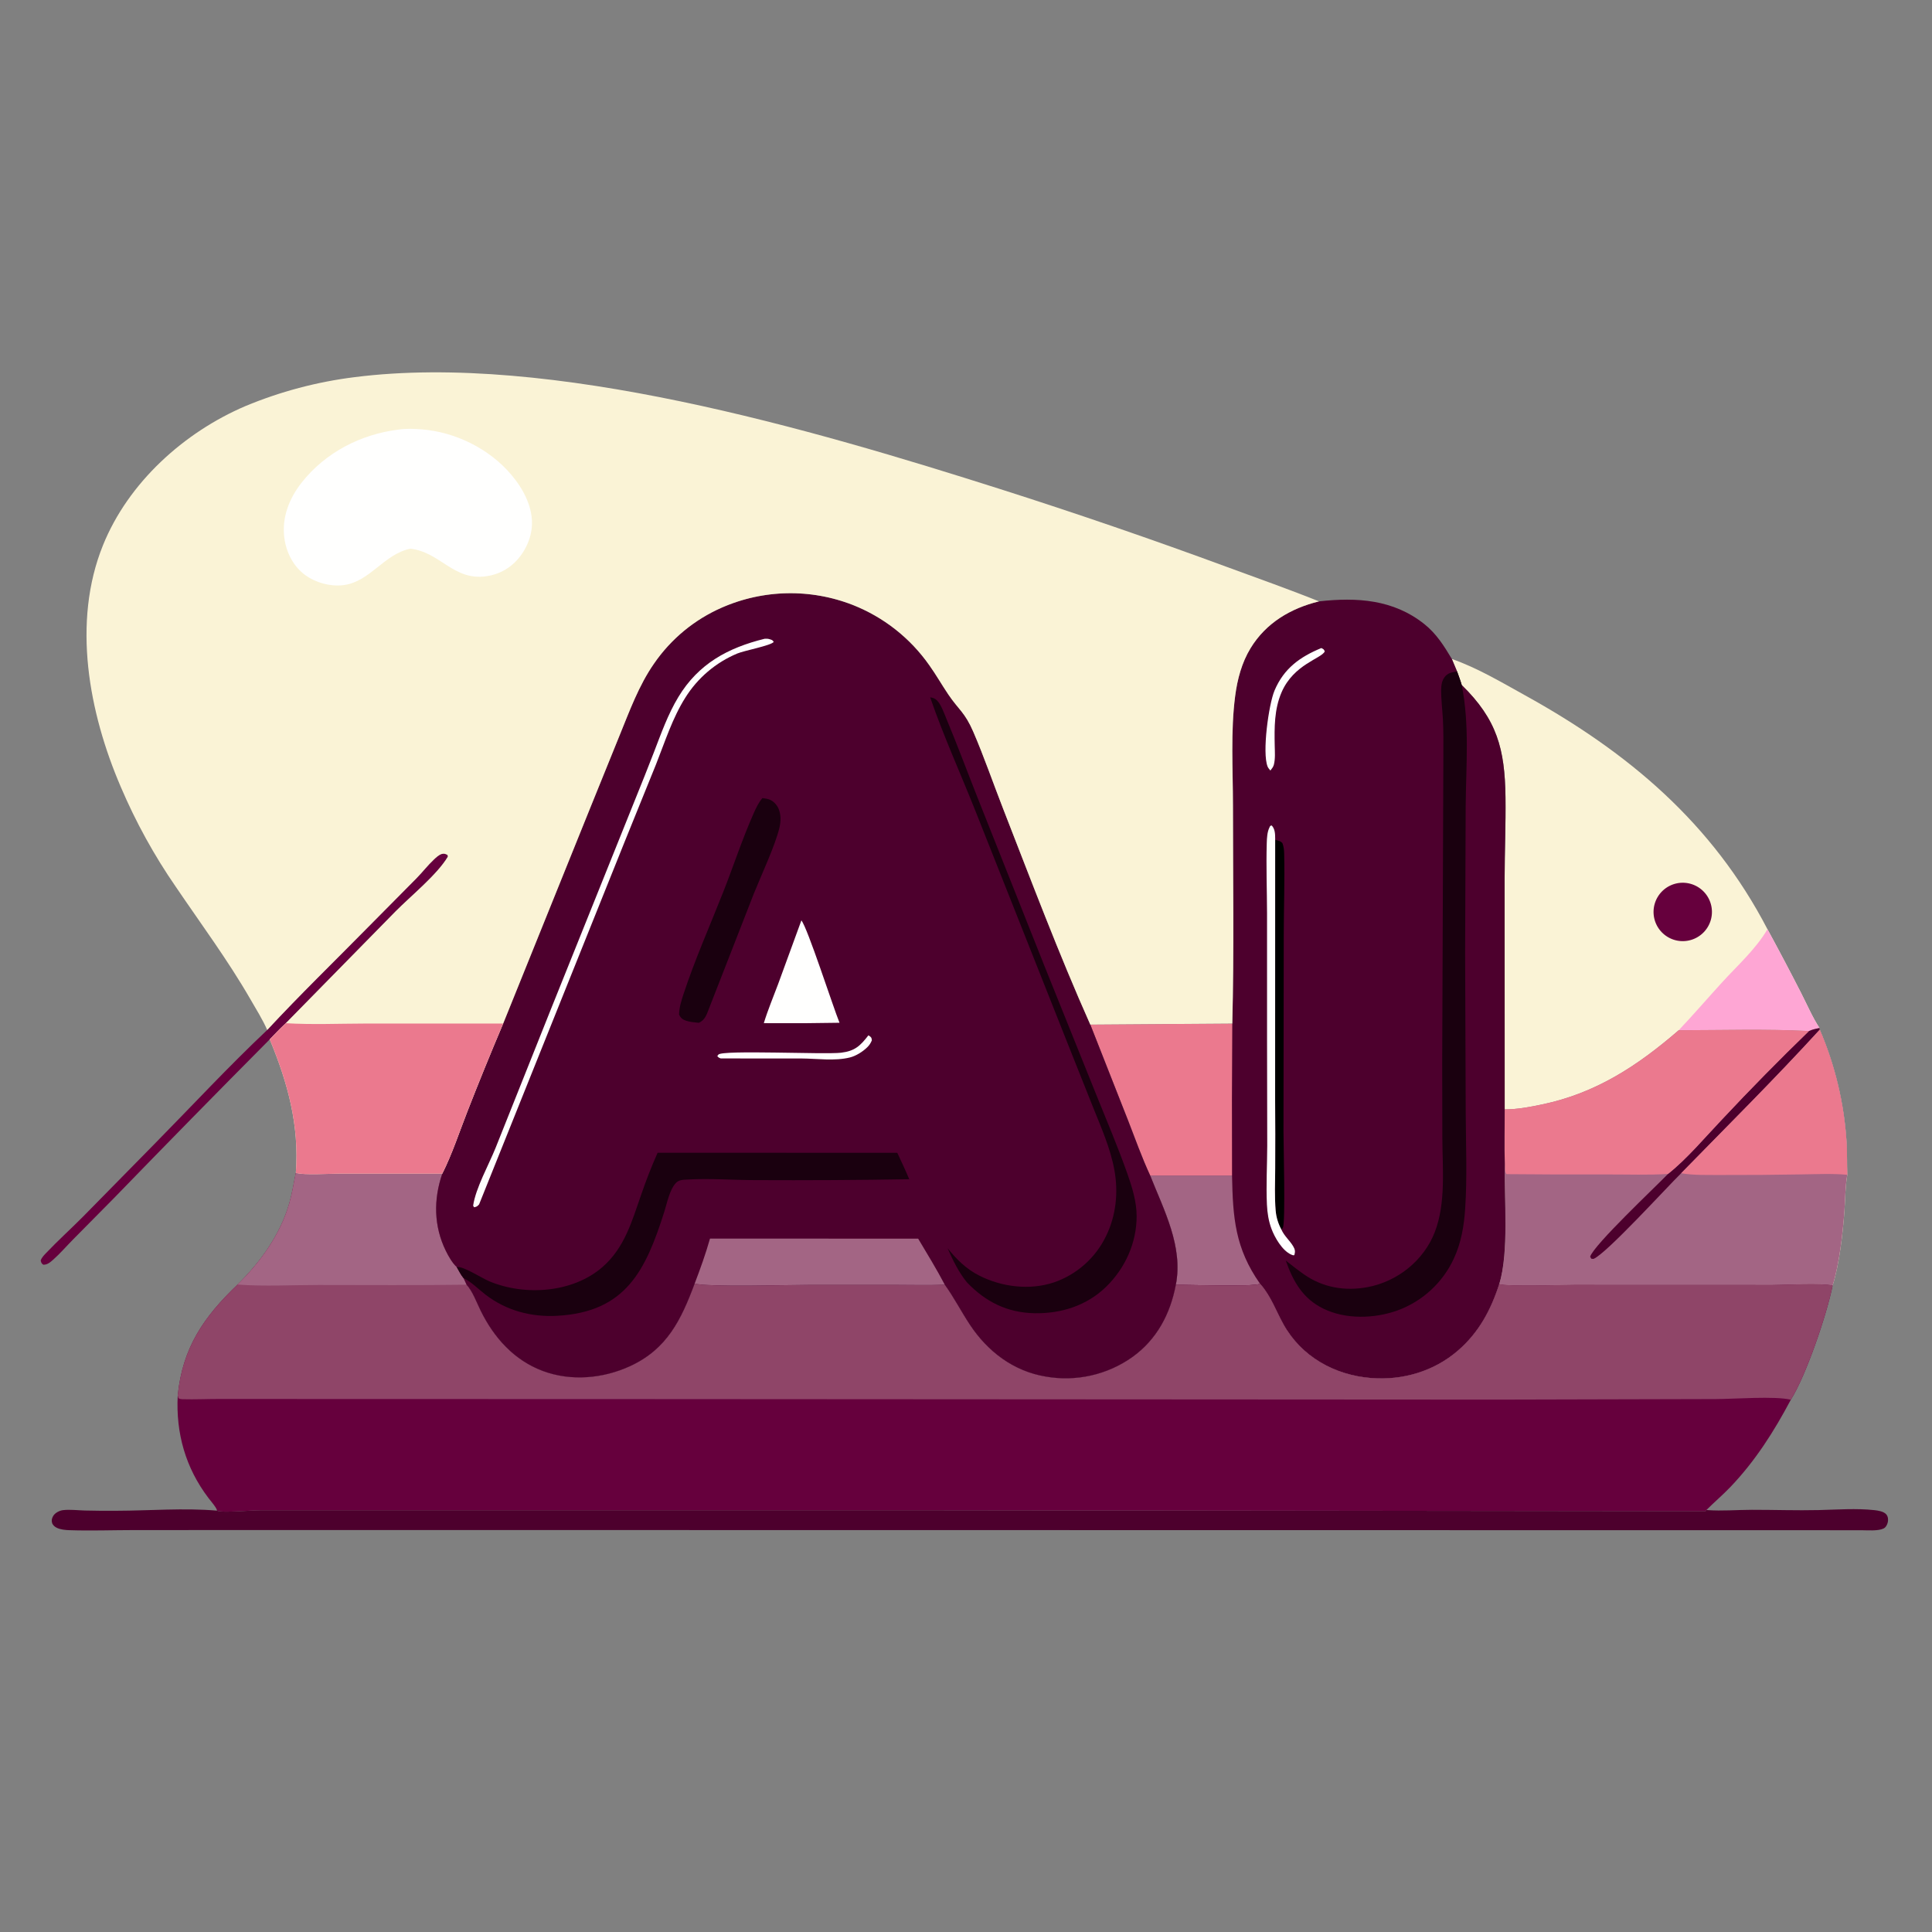 <?xml version="1.0" encoding="utf-8" ?>
<svg xmlns="http://www.w3.org/2000/svg" xmlns:xlink="http://www.w3.org/1999/xlink" width="1024" height="1024">
	<rect width="100%" height="100%" fill="#808080" stroke="none"/>
	<path fill="#66003D" d="M141.634 545.905C158.984 527.212 177.425 509.353 195.313 491.167L220.771 465.473C223.901 462.281 226.717 458.622 229.959 455.574C231.066 454.533 232.619 453.045 234.129 452.622C235.394 452.268 236.05 452.551 237.175 453.127L237.397 454.016C231.805 463.54 217.71 474.917 209.632 483.092L151.482 542.325C148.521 545.05 145.761 547.989 142.968 550.885Q101.444 592.694 60.428 635.002L38.64 657.036C35.193 660.527 31.897 664.362 28.237 667.618C26.703 668.982 25.076 670.433 22.913 670.319C21.891 669.519 21.921 669.363 21.564 668.096C22.128 666.476 23.338 665.274 24.5 664.054C30.724 657.523 37.477 651.399 43.854 645L81.885 606.316C101.701 586.188 121.088 565.276 141.634 545.905Z"/>
	<path fill="#4D002D" d="M114.955 800.677C117.894 802.004 133.148 800.454 137.727 800.478L486.987 800.466L904.017 800.955L904.429 800.339L904.996 800.385C912.729 800.939 920.742 800.249 928.517 800.234C940.344 800.212 952.198 800.649 964.019 800.371C973.696 800.144 983.924 799.359 993.56 800.418C995.49 800.631 998.449 801.095 999.777 802.67C1000.71 803.778 1000.88 805.4 1000.58 806.776C1000.3 808.079 999.553 809.555 998.299 810.154C995.334 811.571 989.701 811.055 986.443 811.051L348.75 810.964L137.319 810.954L70.638 810.977C59.387 810.995 47.987 811.411 36.751 811.028C34.615 810.955 32.169 810.724 30.216 809.818C29.069 809.286 27.988 808.405 27.602 807.155C27.205 805.867 27.509 804.673 28.166 803.543C29.154 801.842 31.505 800.627 33.413 800.405C37.029 799.983 41.252 800.499 44.917 800.607Q53.391 800.818 61.866 800.736C79.385 800.7 97.501 799.148 114.955 800.677Z"/>
	<path fill="#FAF3D6" d="M769.514 349.267C783.095 354.016 795.792 361.618 808.345 368.558C863.114 398.837 907.56 436.242 936.793 492.506Q945.863 509.161 954.489 526.049C957.659 532.21 960.568 539.095 964.367 544.862L964.502 545.742Q966.024 549.284 967.392 552.888Q968.761 556.492 969.973 560.152Q971.185 563.812 972.239 567.52Q973.292 571.228 974.186 574.979Q975.079 578.729 975.81 582.514Q976.542 586.299 977.11 590.112Q977.678 593.925 978.081 597.759Q978.485 601.593 978.723 605.441C979.093 611.19 978.859 616.919 979.109 622.656C977.996 628.877 978.055 635.44 977.596 641.753C976.734 653.593 974.892 670.132 971.329 681.338C965.967 679.977 946.169 681.034 939.503 681.045L834.417 681.011C827.939 681.011 798.859 681.978 794.629 680.573C799.87 663.379 797.148 635.688 797.583 616.895C797.249 607.308 797.558 597.599 797.517 588.001L797.478 465.701C797.495 451.301 798.131 436.894 797.943 422.498C797.611 396.977 793.484 381.372 774.731 363.059C774.036 360.644 773.105 358.263 772.28 355.886L769.514 349.267Z"/>
	<path fill="#66003D" d="M888.582 468.229Q888.953 468.148 889.327 468.085Q889.701 468.022 890.078 467.978Q890.455 467.934 890.833 467.908Q891.212 467.882 891.591 467.875Q891.97 467.868 892.35 467.879Q892.729 467.89 893.107 467.92Q893.486 467.95 893.862 467.999Q894.238 468.047 894.612 468.114Q894.985 468.181 895.355 468.266Q895.725 468.351 896.09 468.454Q896.455 468.557 896.815 468.678Q897.174 468.799 897.528 468.937Q897.881 469.075 898.227 469.231Q898.573 469.386 898.911 469.559Q899.249 469.731 899.579 469.919Q899.908 470.108 900.227 470.313Q900.547 470.517 900.856 470.737Q901.165 470.957 901.463 471.192Q901.761 471.427 902.047 471.676Q902.334 471.925 902.607 472.188Q902.881 472.451 903.141 472.727Q903.402 473.003 903.648 473.291Q903.895 473.58 904.127 473.88Q904.359 474.18 904.576 474.491Q904.793 474.802 904.995 475.124Q905.196 475.445 905.382 475.776Q905.568 476.107 905.737 476.447Q905.906 476.786 906.058 477.134Q906.21 477.482 906.346 477.836Q906.481 478.191 906.598 478.551Q906.716 478.912 906.816 479.278Q906.915 479.644 906.997 480.015Q907.079 480.386 907.142 480.76Q907.206 481.134 907.251 481.511Q907.296 481.887 907.322 482.266Q907.348 482.644 907.356 483.024Q907.364 483.403 907.354 483.782Q907.343 484.162 907.314 484.54Q907.284 484.918 907.237 485.295Q907.189 485.671 907.122 486.044Q907.056 486.418 906.972 486.788Q906.888 487.158 906.785 487.523Q906.683 487.889 906.562 488.248Q906.442 488.608 906.304 488.962Q906.167 489.315 906.012 489.662Q905.857 490.008 905.685 490.347Q905.513 490.685 905.325 491.014Q905.137 491.344 904.933 491.664Q904.729 491.984 904.51 492.293Q904.291 492.603 904.056 492.901Q903.822 493.2 903.573 493.486Q903.325 493.773 903.062 494.047Q902.8 494.321 902.524 494.582Q902.249 494.843 901.961 495.09Q901.673 495.337 901.373 495.569Q901.073 495.802 900.762 496.02Q900.452 496.237 900.131 496.439Q899.809 496.642 899.479 496.828Q899.148 497.014 898.809 497.184Q898.469 497.353 898.122 497.506Q897.775 497.659 897.421 497.795Q897.066 497.931 896.706 498.049Q896.345 498.167 895.979 498.267Q895.613 498.368 895.243 498.45Q894.872 498.532 894.497 498.597Q894.122 498.661 893.745 498.706Q893.367 498.752 892.988 498.779Q892.609 498.806 892.228 498.815Q891.848 498.823 891.468 498.813Q891.088 498.802 890.709 498.774Q890.33 498.745 889.952 498.697Q889.575 498.65 889.201 498.584Q888.826 498.518 888.455 498.433Q888.084 498.349 887.718 498.247Q887.352 498.144 886.991 498.024Q886.631 497.903 886.276 497.766Q885.922 497.628 885.575 497.473Q885.228 497.318 884.888 497.146Q884.549 496.974 884.219 496.785Q883.889 496.597 883.568 496.392Q883.247 496.188 882.937 495.968Q882.627 495.748 882.328 495.513Q882.029 495.278 881.742 495.029Q881.455 494.78 881.18 494.516Q880.906 494.253 880.644 493.977Q880.383 493.701 880.136 493.412Q879.888 493.123 879.655 492.823Q879.422 492.522 879.205 492.21Q878.987 491.899 878.784 491.577Q878.582 491.255 878.396 490.923Q878.21 490.592 878.04 490.251Q877.87 489.911 877.718 489.563Q877.565 489.215 877.429 488.859Q877.294 488.504 877.176 488.143Q877.058 487.781 876.958 487.414Q876.858 487.047 876.776 486.676Q876.694 486.305 876.631 485.93Q876.567 485.555 876.522 485.177Q876.477 484.8 876.451 484.42Q876.424 484.041 876.416 483.661Q876.409 483.281 876.42 482.9Q876.431 482.52 876.46 482.141Q876.49 481.762 876.538 481.385Q876.586 481.008 876.653 480.633Q876.719 480.259 876.804 479.888Q876.889 479.518 876.992 479.152Q877.095 478.786 877.216 478.425Q877.337 478.064 877.476 477.71Q877.614 477.356 877.77 477.009Q877.926 476.662 878.098 476.323Q878.271 475.985 878.46 475.655Q878.649 475.325 878.854 475.004Q879.059 474.684 879.279 474.374Q879.5 474.064 879.735 473.766Q879.971 473.467 880.22 473.18Q880.47 472.894 880.734 472.62Q880.997 472.346 881.274 472.085Q881.551 471.824 881.84 471.577Q882.129 471.33 882.43 471.098Q882.731 470.865 883.043 470.648Q883.355 470.431 883.678 470.229Q884 470.027 884.332 469.842Q884.664 469.656 885.004 469.487Q885.345 469.318 885.693 469.165Q886.042 469.013 886.397 468.878Q886.753 468.743 887.115 468.626Q887.476 468.509 887.843 468.41Q888.211 468.31 888.582 468.229Z"/>
	<path fill="#FEA6D4" d="M936.793 492.506Q945.863 509.161 954.489 526.049C957.659 532.21 960.568 539.095 964.367 544.862C962.45 545.285 960.567 545.637 958.78 546.48C935.884 545.284 912.683 546.038 889.748 546.06C897.625 537.735 905.088 529.053 912.813 520.592C921.004 511.622 930.64 503.041 936.793 492.506Z"/>
	<path fill="#A36584" d="M964.367 544.862L964.502 545.742Q966.024 549.284 967.392 552.888Q968.761 556.492 969.973 560.152Q971.185 563.812 972.239 567.52Q973.292 571.228 974.186 574.979Q975.079 578.729 975.81 582.514Q976.542 586.299 977.11 590.112Q977.678 593.925 978.081 597.759Q978.485 601.593 978.723 605.441C979.093 611.19 978.859 616.919 979.109 622.656C977.996 628.877 978.055 635.44 977.596 641.753C976.734 653.593 974.892 670.132 971.329 681.338C965.967 679.977 946.169 681.034 939.503 681.045L834.417 681.011C827.939 681.011 798.859 681.978 794.629 680.573C799.87 663.379 797.148 635.688 797.583 616.895C797.249 607.308 797.558 597.599 797.517 588.001C804.129 588.006 810.827 586.739 817.288 585.389C845.982 579.393 868.012 564.84 889.748 546.06C912.683 546.038 935.884 545.284 958.78 546.48C960.567 545.637 962.45 545.285 964.367 544.862Z"/>
	<path fill="#4D002D" d="M964.367 544.862L964.502 545.742C940.754 571.747 915.652 596.644 891.045 621.841C883.067 629.68 851.312 664.582 844.56 667.255L843.417 667.144L842.812 666.063C844.758 659.81 877.538 628.988 884.061 622.223C894.076 614.304 903.766 602.72 912.688 593.359Q935.161 569.356 958.78 546.48C960.567 545.637 962.45 545.285 964.367 544.862Z"/>
	<path fill="#EB798E" d="M964.502 545.742Q966.024 549.284 967.392 552.888Q968.761 556.492 969.973 560.152Q971.185 563.812 972.239 567.52Q973.292 571.228 974.186 574.979Q975.079 578.729 975.81 582.514Q976.542 586.299 977.11 590.112Q977.678 593.925 978.081 597.759Q978.485 601.593 978.723 605.441C979.093 611.19 978.859 616.919 979.109 622.656C970.956 621.923 962.811 622.357 954.637 622.458Q933.447 622.831 912.254 622.776C905.314 622.712 897.897 623.025 891.045 621.841C915.652 596.644 940.754 571.747 964.502 545.742Z"/>
	<path fill="#EB798E" d="M889.748 546.06C912.683 546.038 935.884 545.284 958.78 546.48Q935.161 569.356 912.688 593.359C903.766 602.72 894.076 614.304 884.061 622.223C873.711 622.857 863.121 622.468 852.744 622.486Q825.607 622.59 798.471 622.32C797.509 621.335 797.698 618.338 797.583 616.895C797.249 607.308 797.558 597.599 797.517 588.001C804.129 588.006 810.827 586.739 817.288 585.389C845.982 579.393 868.012 564.84 889.748 546.06Z"/>
	<path fill="#4D002D" d="M699.101 318.738C719.123 316.506 738.501 317.669 754.956 330.803C761.364 335.918 765.361 342.337 769.514 349.267L772.28 355.886C773.105 358.263 774.036 360.644 774.731 363.059C793.484 381.372 797.611 396.977 797.943 422.498C798.131 436.894 797.495 451.301 797.478 465.701L797.517 588.001C797.558 597.599 797.249 607.308 797.583 616.895C797.148 635.688 799.87 663.379 794.629 680.573C790.178 694.377 783.836 706.252 772.724 715.858C759.996 726.86 743.414 731.701 726.738 730.386C707.359 728.858 689.717 719.013 680.2 701.803C676.317 694.783 673.617 687.07 668.304 680.936L667.867 680.44C663.893 682.171 630.429 680.896 623.201 681.023C627.204 660.713 616.884 641.362 609.605 623.032C605.192 613.571 601.695 603.595 597.893 593.872L577.88 543.059L653.136 542.526C654.13 504.032 653.492 465.398 653.489 426.891C653.487 407.812 652.195 387.666 654.681 368.755C655.834 359.984 658.171 351.192 662.803 343.586C671 330.125 684.09 322.427 699.101 318.738Z"/>
	<path fill="#FFFFFE" d="M700.327 343.482C701.512 344.098 701.639 344.046 702.151 345.257C700.473 349.051 685.717 352.002 679.267 366.91C675.348 375.968 675.441 385.603 675.629 395.27C675.692 398.494 675.995 402.211 675.162 405.352C674.854 406.511 674.064 407.477 673.324 408.393C672.791 407.733 672.182 407.096 671.857 406.299C668.875 398.993 672.431 373.33 675.531 365.992C680.463 354.315 688.936 348.194 700.327 343.482Z"/>
	<path d="M675.871 445.162C677.416 445.512 678.585 445.661 679.706 446.887C680.415 448.717 680.584 450.529 680.632 452.477C680.986 466.825 680.428 481.348 680.409 495.715L680.274 599.842C680.279 606.729 681.369 647.759 679.975 650.678C679.759 651.128 679.496 651.345 679.163 651.677C677.493 648.563 676.456 645.275 676.145 641.749C675.486 634.268 675.86 626.622 675.888 619.119Q675.999 601.154 675.846 583.189L675.871 445.162Z"/>
	<path fill="#FFFFFE" d="M679.163 651.677C680.709 655.163 683.539 657.403 685.437 660.586C686.448 662.282 686.561 663.341 686.03 665.254C685.441 665.471 684.773 665.144 684.234 664.894C679.566 662.733 675.634 655.928 673.909 651.3C672.361 647.144 671.698 642.824 671.494 638.408C671.02 628.095 671.623 617.592 671.662 607.26L671.564 552.055L671.558 484.044C671.517 471.696 671.049 459.251 671.406 446.913C671.484 444.215 671.629 440.939 672.863 438.515C673.366 437.528 673.045 437.813 674.02 437.512C675.803 439.36 675.855 442.016 675.872 444.433L675.871 445.162L675.846 583.189Q676 601.154 675.888 619.119C675.86 626.622 675.486 634.268 676.145 641.749C676.456 645.275 677.493 648.563 679.163 651.677Z"/>
	<path fill="#A36584" d="M609.605 623.032L653.008 623.016C653.432 645.36 654.586 661.578 667.867 680.44C663.893 682.171 630.429 680.896 623.201 681.023C627.204 660.713 616.884 641.362 609.605 623.032Z"/>
	<path fill="#EB798E" d="M577.88 543.059L653.136 542.526Q652.834 582.772 653.008 623.016L609.605 623.032C605.192 613.571 601.695 603.595 597.893 593.872L577.88 543.059Z"/>
	<path fill="#1A000F" d="M772.28 355.886C773.105 358.263 774.036 360.644 774.731 363.059C778.976 383.939 777.019 406.026 776.84 427.196L776.548 504.794L776.862 590.315C776.955 607.058 777.677 624.057 776.562 640.756C775.956 649.829 774.445 658.74 770.581 667.037Q770.035 668.222 769.43 669.378Q768.826 670.535 768.166 671.66Q767.505 672.785 766.79 673.877Q766.075 674.968 765.307 676.023Q764.538 677.077 763.719 678.093Q762.9 679.108 762.031 680.082Q761.163 681.056 760.247 681.986Q759.332 682.915 758.372 683.799Q757.411 684.682 756.409 685.517Q755.406 686.352 754.364 687.137Q753.321 687.921 752.241 688.654Q751.161 689.386 750.046 690.064Q748.931 690.741 747.784 691.363Q746.637 691.986 745.461 692.55Q744.285 693.115 743.082 693.621Q741.879 694.127 740.653 694.573C728.485 698.946 713.284 699.389 701.481 693.646C690.501 688.304 685.403 679.221 681.48 668.117C684.618 670.603 687.793 673.085 691.064 675.392C701.082 682.455 712.889 684.449 724.866 682.203C740.622 679.247 754.564 668.197 760.42 653.152C766.44 637.688 764.531 619.451 764.475 603.144L764.4 563.615L765.017 399.323C765.023 393.337 765.089 387.341 764.775 381.361C764.5 376.114 763.794 370.781 763.846 365.532C763.869 363.227 764.233 360.808 765.643 358.913C767.379 356.581 769.583 356.333 772.28 355.886Z"/>
	<path fill="#66003D" d="M125.919 680.847C138.08 668.936 148.589 654.325 153.339 637.808C154.863 632.51 155.713 627.035 156.807 621.639C161.327 622.996 174.693 622.038 180.278 622.037L234.431 622.044C229.719 635.686 229.878 649.883 236.286 662.956C237.696 665.833 239.727 669.419 242.087 671.585C243.208 673.495 244.258 675.726 245.684 677.409L247.297 680.918C250.59 684.588 252.59 690.287 254.765 694.706C261.84 709.083 272.547 721.033 287.835 726.693C302.719 732.203 319.64 730.666 333.921 724.105C353.552 715.087 361.016 699.568 368.198 680.287C374.68 682.265 418.573 681.011 428.561 681.009L475.009 681.007C483.558 681.006 492.203 681.266 500.738 680.898C505.639 687.693 509.447 695.146 514.058 702.118C523.458 716.33 537.124 726.746 554.158 729.594Q555.647 729.858 557.148 730.048Q558.649 730.238 560.157 730.354Q561.665 730.469 563.177 730.51Q564.69 730.551 566.202 730.517Q567.714 730.483 569.223 730.374Q570.732 730.266 572.233 730.082Q573.735 729.899 575.225 729.642Q576.716 729.384 578.192 729.054Q579.668 728.723 581.126 728.32Q582.584 727.916 584.02 727.441Q585.456 726.966 586.867 726.421Q588.278 725.875 589.66 725.261Q591.043 724.646 592.393 723.964Q593.743 723.282 595.058 722.534Q596.372 721.786 597.648 720.974Q598.925 720.161 600.159 719.287C613.114 709.981 620.285 696.484 623.201 681.023C630.429 680.896 663.893 682.171 667.867 680.44L668.304 680.936C673.617 687.07 676.317 694.783 680.2 701.803C689.717 719.013 707.359 728.858 726.738 730.386C743.414 731.701 759.996 726.86 772.724 715.858C783.836 706.252 790.178 694.377 794.629 680.573C798.859 681.978 827.939 681.011 834.417 681.011L939.503 681.045C946.169 681.034 965.967 679.977 971.329 681.338C968.327 696.477 957.263 729.112 949.169 741.896C940.29 758.648 930.367 774.293 917.222 788.059C913.122 792.353 908.622 796.156 904.429 800.339L904.017 800.955L486.987 800.466L137.727 800.478C133.148 800.454 117.894 802.004 114.955 800.677C115.389 799.812 111.218 794.943 110.491 793.984C98.333 777.95 93.175 759.67 94.195 739.643C96.766 714.27 107.949 698.035 125.919 680.847Z"/>
	<path fill="#8F4568" d="M125.919 680.847C138.08 668.936 148.589 654.325 153.339 637.808C154.863 632.51 155.713 627.035 156.807 621.639C161.327 622.996 174.693 622.038 180.278 622.037L234.431 622.044C229.719 635.686 229.878 649.883 236.286 662.956C237.696 665.833 239.727 669.419 242.087 671.585C243.208 673.495 244.258 675.726 245.684 677.409L247.297 680.918C250.59 684.588 252.59 690.287 254.765 694.706C261.84 709.083 272.547 721.033 287.835 726.693C302.719 732.203 319.64 730.666 333.921 724.105C353.552 715.087 361.016 699.568 368.198 680.287C374.68 682.265 418.573 681.011 428.561 681.009L475.009 681.007C483.558 681.006 492.203 681.266 500.738 680.898C505.639 687.693 509.447 695.146 514.058 702.118C523.458 716.33 537.124 726.746 554.158 729.594Q555.647 729.858 557.148 730.048Q558.649 730.238 560.157 730.354Q561.665 730.469 563.177 730.51Q564.69 730.551 566.202 730.517Q567.714 730.483 569.223 730.374Q570.732 730.266 572.233 730.082Q573.735 729.899 575.225 729.642Q576.716 729.384 578.192 729.054Q579.668 728.723 581.126 728.32Q582.584 727.916 584.02 727.441Q585.456 726.966 586.867 726.421Q588.278 725.875 589.66 725.261Q591.043 724.646 592.393 723.964Q593.743 723.282 595.058 722.534Q596.372 721.786 597.648 720.974Q598.925 720.161 600.159 719.287C613.114 709.981 620.285 696.484 623.201 681.023C630.429 680.896 663.893 682.171 667.867 680.44L668.304 680.936C673.617 687.07 676.317 694.783 680.2 701.803C689.717 719.013 707.359 728.858 726.738 730.386C743.414 731.701 759.996 726.86 772.724 715.858C783.836 706.252 790.178 694.377 794.629 680.573C798.859 681.978 827.939 681.011 834.417 681.011L939.503 681.045C946.169 681.034 965.967 679.977 971.329 681.338C968.327 696.477 957.263 729.112 949.169 741.896C940.898 739.811 919.106 741.519 909.509 741.534L794.252 741.821L328.314 741.543L170.677 741.506L116.82 741.479C110.11 741.466 103.266 741.809 96.576 741.612C95.815 741.589 95.272 741.435 94.589 741.111L94.195 739.643C96.766 714.27 107.949 698.035 125.919 680.847Z"/>
	<path fill="#A36584" d="M125.919 680.847C138.08 668.936 148.589 654.325 153.339 637.808C154.863 632.51 155.713 627.035 156.807 621.639C161.327 622.996 174.693 622.038 180.278 622.037L234.431 622.044C229.719 635.686 229.878 649.883 236.286 662.956C237.696 665.833 239.727 669.419 242.087 671.585C243.208 673.495 244.258 675.726 245.684 677.409L247.297 680.918C221.196 681.273 195.069 681.076 168.965 681.065C154.798 681.059 140.028 681.906 125.919 680.847Z"/>
	<path fill="#4D002D" d="M266.695 542.51L312.972 427.842L328.368 389.848C333.673 376.851 338.569 363.322 346.633 351.731Q347.471 350.511 348.351 349.321Q349.231 348.131 350.152 346.972Q351.073 345.814 352.034 344.688Q352.995 343.562 353.995 342.471Q354.995 341.379 356.032 340.323Q357.069 339.267 358.142 338.248Q359.215 337.229 360.324 336.248Q361.432 335.267 362.574 334.325Q363.716 333.383 364.89 332.482Q366.064 331.58 367.268 330.721Q368.473 329.861 369.707 329.043Q370.941 328.226 372.203 327.452Q373.465 326.679 374.753 325.95Q376.041 325.22 377.354 324.537Q378.666 323.853 380.002 323.215Q381.338 322.578 382.695 321.987Q383.712 321.543 384.74 321.124Q385.768 320.705 386.806 320.311Q387.844 319.917 388.891 319.549Q389.938 319.18 390.994 318.838Q392.05 318.495 393.114 318.178Q394.178 317.862 395.249 317.571Q396.32 317.281 397.399 317.016Q398.477 316.752 399.561 316.515Q400.645 316.277 401.735 316.066Q402.825 315.855 403.92 315.67Q405.014 315.486 406.113 315.328Q407.212 315.171 408.314 315.04Q409.417 314.91 410.522 314.806Q411.627 314.702 412.734 314.626Q413.842 314.549 414.951 314.5Q416.06 314.451 417.17 314.428Q418.279 314.406 419.389 314.411Q420.5 314.416 421.609 314.448Q422.719 314.48 423.827 314.54Q424.936 314.599 426.042 314.685Q427.149 314.772 428.253 314.885Q429.358 314.999 430.459 315.139Q431.56 315.28 432.657 315.447Q433.755 315.614 434.848 315.809Q435.94 316.003 437.028 316.224Q438.116 316.444 439.198 316.692Q440.28 316.939 441.356 317.213Q442.432 317.487 443.501 317.787Q444.569 318.087 445.63 318.413Q446.692 318.739 447.744 319.091Q448.797 319.443 449.841 319.821Q450.885 320.199 451.919 320.602Q453.444 321.201 454.946 321.856Q456.448 322.511 457.925 323.22Q459.403 323.929 460.853 324.692Q462.303 325.454 463.725 326.27Q465.146 327.085 466.537 327.951Q467.928 328.817 469.286 329.734Q470.644 330.651 471.968 331.616Q473.292 332.582 474.58 333.595Q475.867 334.608 477.117 335.668Q478.367 336.728 479.577 337.832Q480.788 338.937 481.957 340.085Q483.126 341.233 484.253 342.423Q485.379 343.612 486.462 344.843Q487.544 346.073 488.581 347.342Q489.617 348.611 490.607 349.917Q491.597 351.223 492.538 352.564C496.129 357.591 499.183 362.981 502.639 368.095C508.197 376.319 511.365 377.421 515.912 387.966C521.621 401.208 526.366 415.03 531.611 428.474C546.563 466.796 561.129 505.482 577.88 543.059L597.893 593.872C601.695 603.595 605.192 613.571 609.605 623.032C616.884 641.362 627.204 660.713 623.201 681.023C620.285 696.484 613.114 709.981 600.159 719.287Q598.925 720.161 597.648 720.974Q596.372 721.786 595.058 722.534Q593.743 723.282 592.393 723.964Q591.043 724.646 589.66 725.261Q588.278 725.875 586.867 726.421Q585.456 726.966 584.02 727.441Q582.584 727.916 581.126 728.32Q579.668 728.723 578.192 729.054Q576.716 729.384 575.225 729.642Q573.735 729.899 572.233 730.082Q570.732 730.266 569.223 730.374Q567.714 730.483 566.202 730.517Q564.689 730.551 563.177 730.51Q561.665 730.469 560.157 730.354Q558.649 730.238 557.148 730.048Q555.647 729.858 554.158 729.594C537.124 726.746 523.458 716.33 514.058 702.118C509.447 695.146 505.639 687.693 500.738 680.898C492.203 681.266 483.558 681.006 475.009 681.007L428.561 681.009C418.573 681.011 374.68 682.265 368.198 680.287C361.016 699.568 353.552 715.087 333.921 724.105C319.64 730.666 302.719 732.203 287.835 726.693C272.547 721.033 261.84 709.083 254.765 694.706C252.59 690.287 250.59 684.588 247.297 680.918L245.684 677.409C244.258 675.726 243.208 673.495 242.087 671.585C239.727 669.419 237.696 665.833 236.286 662.956C229.878 649.883 229.719 635.686 234.431 622.044C239.641 611.636 243.367 600.253 247.598 589.404Q256.803 565.817 266.695 542.51Z"/>
	<path fill="#FFFFFE" d="M460.277 548.753C460.412 548.828 460.557 548.887 460.682 548.978C461.911 549.874 461.941 549.986 462.096 551.424C461.487 552.869 460.839 553.912 459.716 555.024C457.371 557.344 453.754 559.648 450.529 560.461C442.449 562.495 433.094 561.067 424.821 561.017L381.992 560.997C381.24 560.721 380.892 560.6 380.384 559.939C380.267 559.786 380.169 559.618 380.061 559.457L380.107 559.961C380.319 559.632 380.513 559.291 380.747 558.978C382.697 556.369 437.136 559.009 445.801 557.96C453.101 557.076 455.954 554.325 460.277 548.753Z"/>
	<path fill="#FFFFFE" d="M424.747 487.844C427.976 491.602 441.396 533.294 444.956 542.087L426.125 542.32L404.838 542.295C406.984 535.255 409.841 528.481 412.416 521.593L424.747 487.844Z"/>
	<path fill="#FFFFFE" d="M405.253 338.563C406.222 338.514 406.947 338.481 407.883 338.783C409.036 339.156 409.49 339.158 410.085 340.24C408.611 342.171 394.576 344.789 390.773 346.373Q389.713 346.816 388.671 347.299Q387.628 347.783 386.606 348.306Q385.583 348.83 384.581 349.392Q383.579 349.954 382.6 350.555Q381.62 351.156 380.665 351.794Q379.709 352.432 378.779 353.107Q377.849 353.781 376.946 354.491Q376.042 355.201 375.167 355.945Q374.292 356.689 373.446 357.467Q372.6 358.244 371.784 359.054Q370.969 359.863 370.186 360.704Q369.402 361.544 368.652 362.414Q367.902 363.284 367.185 364.183Q366.469 365.081 365.788 366.007Q365.107 366.932 364.462 367.883Q363.818 368.834 363.21 369.809C356.385 380.628 352.408 393.254 347.716 405.103L331.04 446.241L253.939 638.335C252.868 639.447 252.775 639.565 251.275 639.879L250.774 639.048C252.067 629.81 259.127 617.244 262.671 608.401L291.948 535.001L336.868 423.193Q341.792 411.086 346.516 398.899C350.383 388.884 353.974 378.639 359.554 369.416C370.204 351.812 385.761 343.371 405.253 338.563Z"/>
	<path fill="#1A000F" d="M404.091 422.999C405.283 423.18 406.543 423.336 407.688 423.722C409.766 424.421 411.698 426.48 412.573 428.447C414.051 431.774 413.905 435.465 413.062 438.924C410.739 448.456 403.471 463.873 399.555 473.631L375.829 534.431C374.585 537.654 373.719 540.636 370.403 542.109C368.189 541.865 365.758 541.73 363.646 541.01C361.779 540.373 360.753 539.556 359.918 537.718C359.972 534.075 361.144 530.335 362.274 526.899C368.29 508.608 376.271 490.669 383.342 472.745C388.77 458.986 393.458 444.541 399.467 431.055C400.726 428.23 402.057 425.357 404.091 422.999Z"/>
	<path fill="#1A000F" d="M493.008 369.596C494.502 369.869 495.415 370.075 496.564 371.182C498.796 373.333 500.372 377.998 501.563 380.841C507.301 394.538 512.477 408.506 517.946 422.315L553.391 511.508L580.951 579.988C586.57 593.937 592.499 607.847 597.511 622.026C600.022 629.128 602.419 636.89 602.438 644.492C602.473 658.651 596.416 672.091 586.34 681.957C576.096 691.987 562.473 696.297 548.31 696.036C533.877 695.771 522.38 690.003 512.5 679.681C508.053 674.219 505.074 667.999 502.242 661.598C507.133 667.596 511.991 672.499 518.976 676.061C530.928 682.157 545.811 683.98 558.649 679.683Q559.772 679.295 560.874 678.852Q561.976 678.41 563.055 677.913Q564.134 677.416 565.187 676.867Q566.24 676.317 567.265 675.717Q568.289 675.116 569.283 674.465Q570.276 673.814 571.237 673.115Q572.197 672.415 573.121 671.67Q574.046 670.924 574.932 670.133Q575.819 669.343 576.665 668.509Q577.511 667.675 578.315 666.801Q579.119 665.927 579.879 665.014Q580.639 664.101 581.352 663.151Q582.066 662.202 582.732 661.218Q583.398 660.234 584.014 659.219Q584.63 658.203 585.196 657.159Q585.761 656.114 586.274 655.043C591.567 644.191 592.798 631.921 590.643 620.103C588.534 608.539 583.639 597.608 579.3 586.75L565.521 552.175L516.969 429.754C509.006 409.725 500.014 389.973 493.008 369.596Z"/>
	<path fill="#A36584" d="M376.314 656.483L486.638 656.501C491.432 664.567 496.384 672.582 500.738 680.898C492.203 681.266 483.558 681.006 475.009 681.007L428.561 681.009C418.573 681.011 374.68 682.265 368.198 680.287C371.204 672.439 374.018 664.572 376.314 656.483Z"/>
	<path fill="#1A000F" d="M348.546 610.975L475.589 611.023C477.765 615.663 479.936 620.295 481.922 625.021Q441.135 625.69 400.343 625.484C388.461 625.47 376.193 624.495 364.371 625.181C362.123 625.311 359.883 625.253 358.238 627.01C354.865 630.613 353.571 637.605 352.072 642.323C342.201 673.384 331.72 695.372 295.391 697.398C281.549 698.17 268.399 694.677 257.367 686.212C253.623 683.34 249.921 679.486 245.684 677.409C244.258 675.726 243.208 673.495 242.087 671.585C242.331 671.576 242.575 671.556 242.819 671.557C246.389 671.584 255.471 677.483 259.325 679.102C278.139 687.008 303.652 685.28 319.378 671.511C331.07 661.275 334.894 647.362 339.825 633.251Q343.685 621.917 348.546 610.975Z"/>
	<path fill="#FAF3D6" d="M141.634 545.905C139.187 540.352 135.747 534.865 132.712 529.604C120.761 508.879 106.596 489.809 93.198 470.05Q88.889 463.814 84.902 457.368Q80.915 450.922 77.258 444.282Q73.602 437.643 70.286 430.827Q66.97 424.012 64.002 417.037C47.117 377.726 38.055 329.827 54.607 288.928C68.032 255.753 97.483 229.159 130.077 215.235Q137.001 212.352 144.105 209.944Q151.209 207.535 158.459 205.612Q165.709 203.69 173.072 202.261Q180.436 200.833 187.879 199.906C291.832 186.663 430.72 227.633 530.033 259.194Q590.99 278.61 651.008 300.759C667.055 306.661 683.237 312.362 699.101 318.738C684.09 322.427 671 330.125 662.803 343.586C658.171 351.192 655.834 359.984 654.681 368.755C652.195 387.666 653.487 407.812 653.489 426.891C653.492 465.398 654.13 504.032 653.136 542.526L577.88 543.059C561.129 505.482 546.563 466.796 531.611 428.474C526.366 415.03 521.621 401.208 515.912 387.966C511.365 377.421 508.197 376.319 502.639 368.095C499.183 362.981 496.129 357.591 492.538 352.564Q491.597 351.223 490.607 349.917Q489.617 348.611 488.581 347.342Q487.544 346.073 486.462 344.843Q485.379 343.612 484.253 342.422Q483.126 341.233 481.957 340.085Q480.788 338.937 479.577 337.832Q478.367 336.728 477.117 335.668Q475.867 334.608 474.58 333.595Q473.292 332.582 471.968 331.616Q470.644 330.651 469.286 329.734Q467.928 328.817 466.537 327.951Q465.146 327.085 463.725 326.27Q462.303 325.454 460.853 324.692Q459.403 323.929 457.925 323.22Q456.448 322.511 454.946 321.856Q453.444 321.201 451.919 320.602Q450.885 320.199 449.841 319.821Q448.797 319.443 447.744 319.091Q446.691 318.739 445.63 318.413Q444.569 318.087 443.501 317.787Q442.432 317.487 441.356 317.213Q440.28 316.939 439.198 316.692Q438.116 316.444 437.028 316.224Q435.94 316.003 434.847 315.809Q433.755 315.614 432.657 315.447Q431.56 315.28 430.459 315.139Q429.357 314.999 428.253 314.885Q427.149 314.772 426.042 314.685Q424.936 314.599 423.827 314.54Q422.719 314.48 421.609 314.448Q420.5 314.416 419.389 314.411Q418.279 314.406 417.17 314.428Q416.06 314.451 414.951 314.5Q413.842 314.549 412.734 314.626Q411.627 314.702 410.522 314.806Q409.417 314.91 408.314 315.04Q407.212 315.171 406.113 315.328Q405.014 315.486 403.92 315.67Q402.825 315.855 401.735 316.066Q400.645 316.277 399.561 316.515Q398.477 316.752 397.399 317.016Q396.32 317.281 395.249 317.571Q394.178 317.862 393.114 318.178Q392.05 318.495 390.994 318.838Q389.938 319.18 388.891 319.549Q387.844 319.917 386.806 320.311Q385.768 320.705 384.74 321.124Q383.712 321.543 382.695 321.987Q381.338 322.578 380.002 323.215Q378.666 323.853 377.354 324.537Q376.041 325.22 374.753 325.95Q373.465 326.679 372.203 327.452Q370.941 328.226 369.707 329.043Q368.473 329.861 367.268 330.721Q366.064 331.58 364.89 332.482Q363.716 333.383 362.574 334.325Q361.432 335.267 360.324 336.248Q359.216 337.229 358.142 338.248Q357.069 339.267 356.032 340.323Q354.995 341.379 353.995 342.471Q352.995 343.562 352.034 344.688Q351.073 345.814 350.152 346.972Q349.231 348.131 348.351 349.321Q347.471 350.511 346.633 351.731C338.569 363.322 333.673 376.851 328.368 389.848L312.972 427.842L266.695 542.51Q256.803 565.817 247.598 589.404C243.367 600.253 239.641 611.636 234.431 622.044L180.278 622.037C174.693 622.038 161.327 622.996 156.807 621.639C158.689 596.34 152.516 573.912 142.968 550.885C145.761 547.989 148.521 545.05 151.482 542.325L209.632 483.092C217.71 474.917 231.805 463.54 237.397 454.016L237.175 453.127C236.05 452.551 235.394 452.268 234.129 452.622C232.619 453.045 231.066 454.533 229.959 455.574C226.717 458.622 223.901 462.281 220.771 465.473L195.313 491.167C177.425 509.353 158.984 527.212 141.634 545.905Z"/>
	<path fill="#EB798E" d="M142.968 550.885C145.761 547.989 148.521 545.05 151.482 542.325C165.498 543.155 179.538 542.536 193.567 542.506L266.695 542.51Q256.803 565.817 247.598 589.404C243.367 600.253 239.641 611.636 234.431 622.044L180.278 622.037C174.693 622.038 161.327 622.996 156.807 621.639C158.689 596.34 152.516 573.912 142.968 550.885Z"/>
	<path fill="#FFFFFE" d="M211.303 227.688C215.094 227.071 219.639 227.255 223.47 227.563C241.443 229.008 259.271 237.793 270.96 251.572C277.492 259.272 282.875 269.356 281.839 279.765C281.073 287.466 276.695 295.316 270.599 300.042Q269.899 300.583 269.165 301.076Q268.432 301.57 267.667 302.014Q266.903 302.458 266.111 302.852Q265.319 303.245 264.503 303.586Q263.687 303.926 262.85 304.213Q262.013 304.499 261.16 304.73Q260.306 304.961 259.439 305.135Q258.572 305.31 257.696 305.427C240.337 307.907 233.372 292.62 217.506 290.814C203.607 293.673 196.321 308.074 182.398 310.082C175.258 311.111 167.059 308.81 161.345 304.481C155.242 299.858 151.671 292.517 150.687 285.023C149.287 274.368 153.292 264.164 159.816 255.862C172.389 239.86 191.26 230.099 211.303 227.688Z"/>
</svg>
